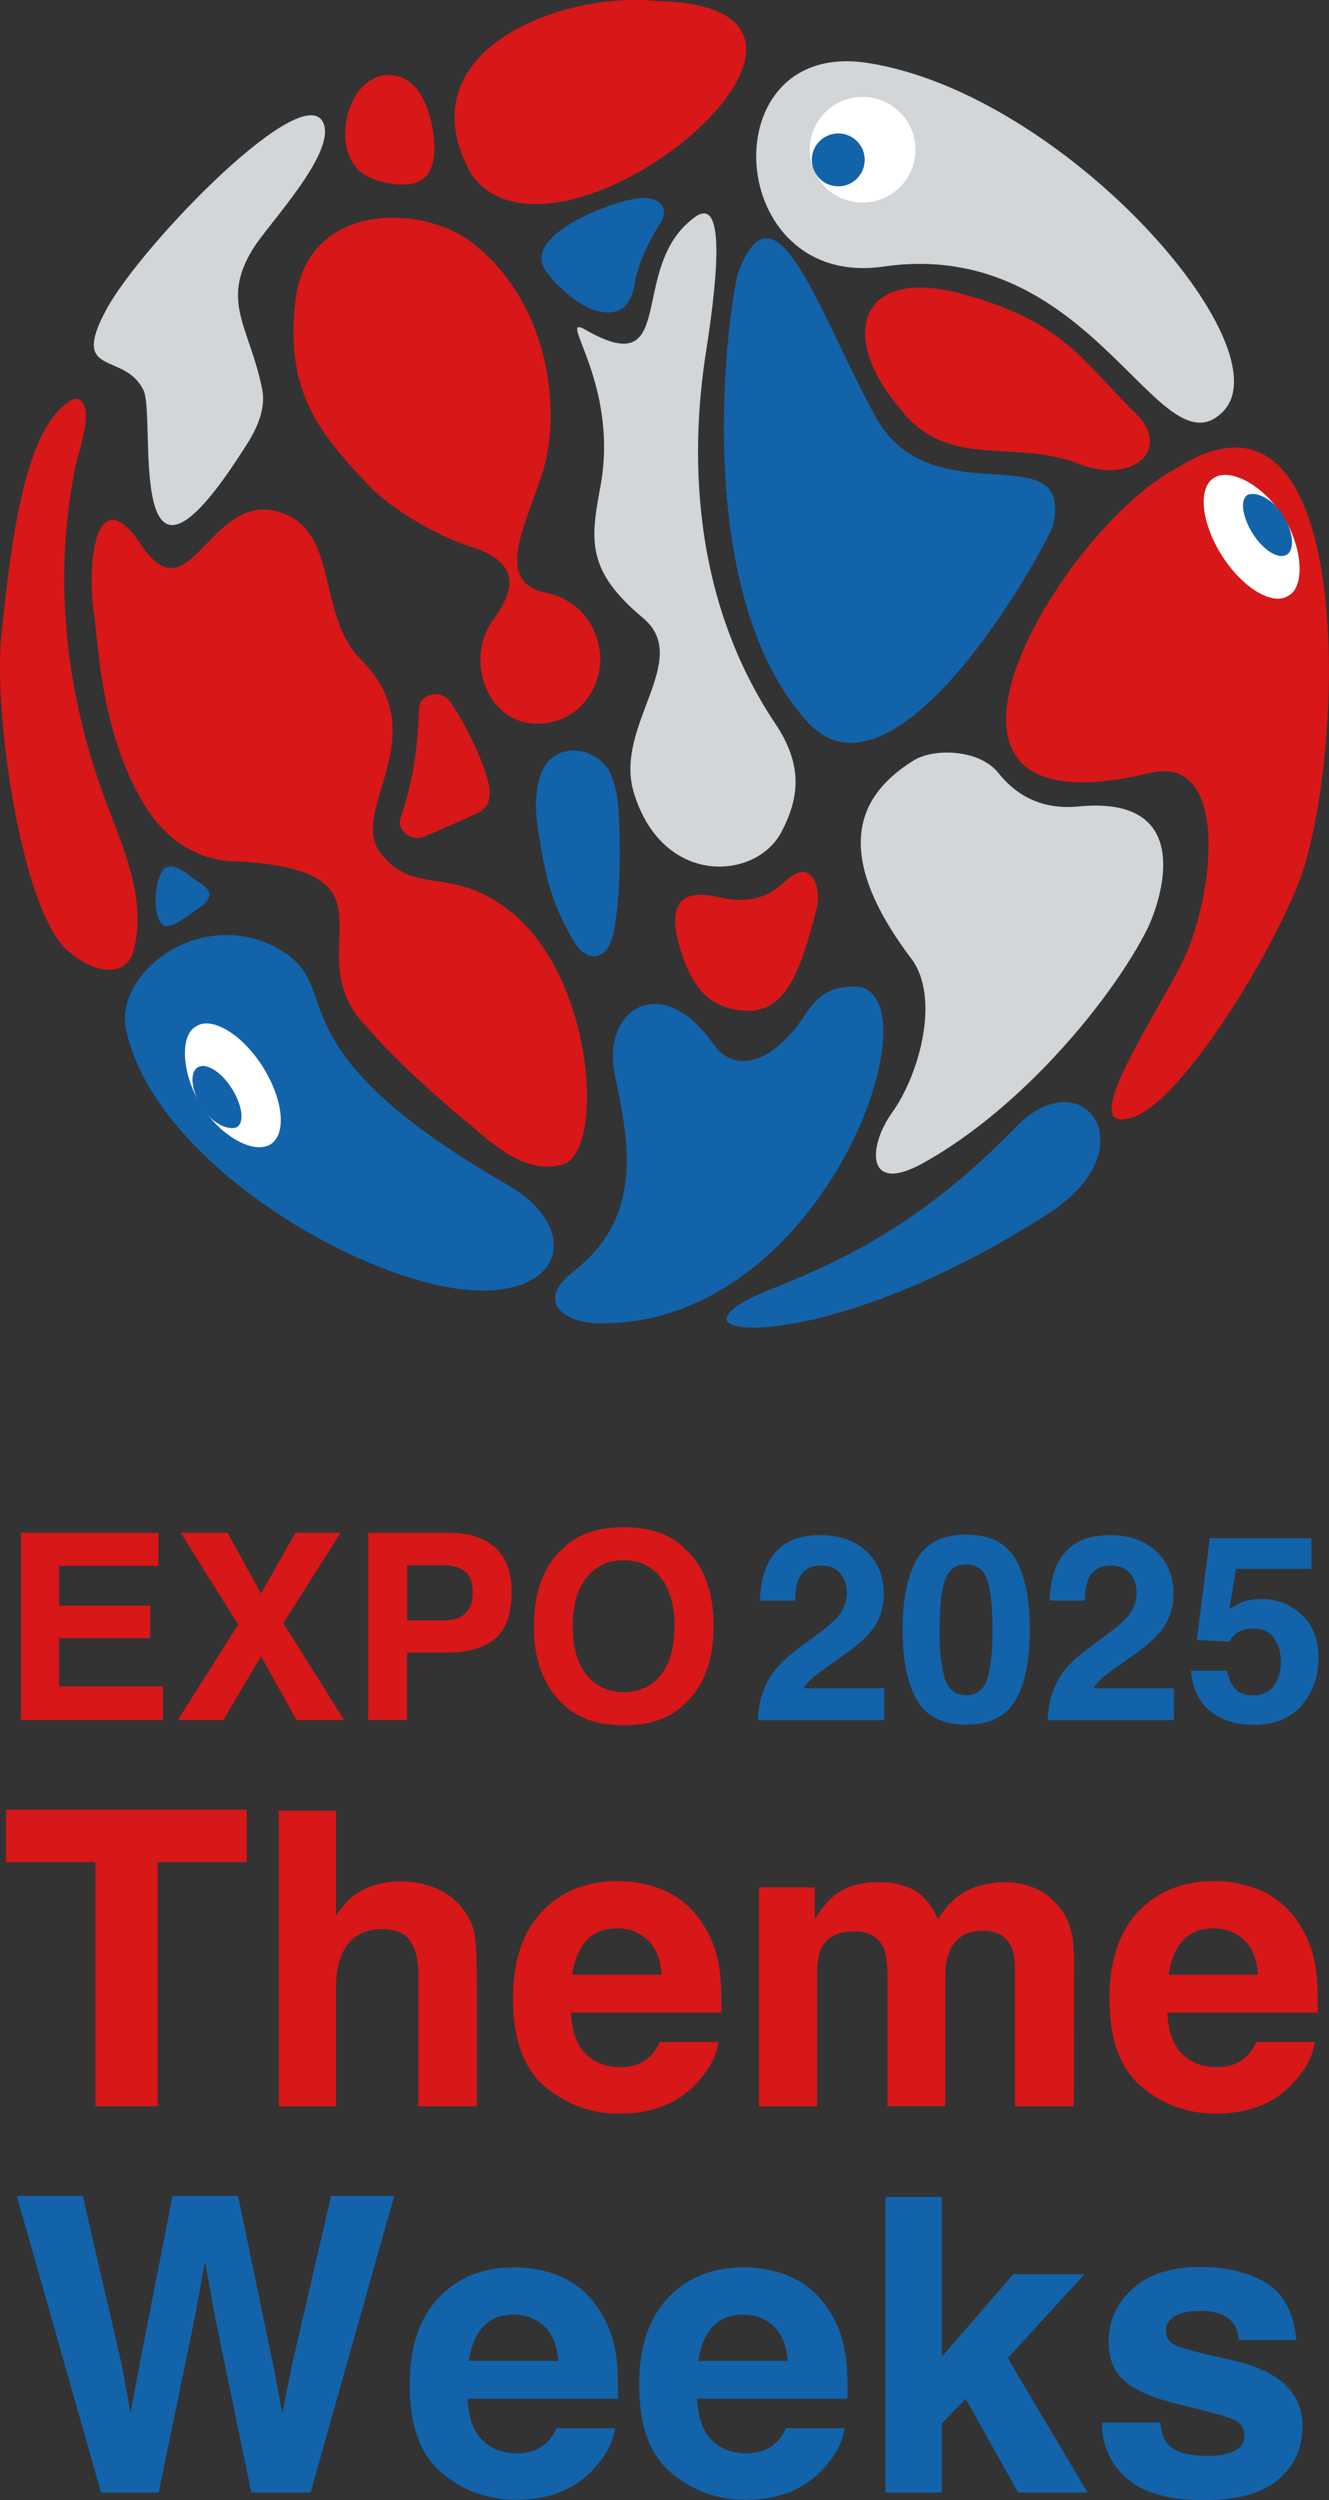 <svg viewBox="0 0 200 376" fill="none" xmlns="http://www.w3.org/2000/svg"><rect x="0" y="0" width="200" height="376" fill="#333333" stroke="none"/><g clip-path="url(#a)"><path d="M170.442 168.057c7.972-2.602 22.779-27.652 25.843-37.728 6.349-20.898 7.181-76.949-19.368-59.815-16.956 8.788-45.723 55.843-3.868 45.74 11.34-2.74 9.982 16.041 5.67 26.684-3.008 7.445-17.829 28.219-8.277 25.119Z" fill="#D71718"/><path d="M72.55 194.103c-16.332-.013-49.05-18.642-53.543-39.069-1.982-9.01 11.701-18.989 23.236-12.138 10.065 5.965-2.121 14.366 34.216 35.361 10.398 6.006 8.942 15.86-3.91 15.846Z" fill="#1263AA"/><path d="M130.57 9.466c29.599 4.61 63.053 42.793 53.459 52.453-9.58 9.66-19.479-26.406-51.088-21.825-24.027 3.474-26.12-34.323-2.385-30.628" fill="#D2D6D9"/><path d="M84.68 175.143c-6.35 1.799-11.77-4.415-15.375-7.142-4.062-3.515-9.593-8.303-14.071-13.507-11.133-11.197 6.46-23.445-19.16-24.912-6.253 0-11.23-3.114-14.793-9.259-5.504-9.729-6.266-20.206-7.029-27.181-1.428-9.065.36-21.203 6.987-11.197 7.293 11.003 10.26-7.833 20.519-5.023 9.497 2.602 5.684 15.39 12.602 22.323 11.438 11.473-2.135 22.656 2.953 29.105 5.088 6.45 10.148 1.8 18.855 8.221 13.503 9.951 14.862 36.773 8.526 38.572" fill="#D71718"/><path d="M111.119 40.938c5.684-15.058 12.242 6.574 20.712 21.853 8.471 15.28 30.099 2.02 26.577 16.497-4.339 9.135-24.663 42.973-37.03 29.161-18.217-20.345-11.382-64.494-10.259-67.51Z" fill="#1263AA"/><path d="M88.077 49.588c14.238 8.138 6.211-9.48 16.484-16.926 4.27-3.1 3.771 6.948 1.678 20.317-1.664 10.657-3.771 34.64 10.453 55.885 4.312 6.435 3.466 11.349.915 16.248-3.785 7.293-17.926 8.331-22.237-5.937-3.023-10.034 8.914-19.971 1.386-26.24-8.623-7.197-7.875-11.806-6.391-19.82 2.87-15.527-6.807-26.101-2.274-23.527" fill="#D2D6D9"/><path d="M98.96.152c37.419.886-14.46 43.97-27.88 26.296C60.474 8.124 83.71-1.356 98.96.152ZM.222 95.356C1.359 84.658 3.092 67.18 9.08 61.463c.707-.665 1.636-1.481 2.426-1.481.693 0 1.234.789 1.373 1.785.332 2.436-1.151 6.615-1.4 7.82-3.522 16.469-1.761 33.783 3.95 49.56 2.745 7.709 6.766 15.556 4.7 23.763-.929 3.695-5.254 4.124-9.926.097-6.946-5.993-11.258-35.693-9.982-47.65Z" fill="#D71718"/><path d="M16.013 46.53c5.351-9.84 30.375-35.583 32.76-27.722 1.4 4.609-8.332 14.85-10.606 18.463-5.102 8.096-.596 11.888 1.276 21.216.818 4.083-2.038 7.93-3.383 10.02-17.344 26.71-12.547-5.66-14.446-9.757-2.787-6.007-11.244-1.813-5.587-12.234" fill="#D2D6D9"/><path d="M144.655 44.163c15.445 4.18 18.065 9.992 26.231 17.978 5.559 5.439-.43 10.781-8.457 7.653-10.051-3.93-19.728 1.038-26.979-8.331-9.33-10.879-6.225-21.466 9.219-17.3M80.937 108.85c-7.985 0-10.8-9.937-6.904-15.362 2.717-3.792 5.407-8.608-3.369-11.335-4.95-1.536-11.854-5.66-15.098-9.065-7.666-8.11-12.63-14.186-11.132-27.735 1.663-15.085 19.02-14.684 26.549-8.899 11.784 9.065 13.711 25.631 10.495 35.153-2.745 8.138-6.96 15.93.72 17.55 4.063.857 7.058 3.722 7.959 8.137 1.095 5.37-2.815 11.556-9.22 11.556ZM65.326 21.286c.14 1.854-.055 3.709-1.012 4.996-1.857 2.491-7.056 1.356-9.302.097-5.56-3.128-3.078-15.21 3.59-15.086 4.839.097 6.433 6.145 6.738 9.993" fill="#D71718"/><path d="M92.014 141.415c-.804 2.699-3.646 3.64-5.725.056-3.439-5.938-4.187-9.619-5.269-16.387-.374-2.38-.61-4.442 0-7.363.486-2.311 1.789-4.248 4.076-4.719 3.009-.623 5.712 1.204 6.655 3.1 1.234 2.491 1.345 5.356 1.428 7.64.277 7.556-.139 14.296-1.15 17.673" fill="#1263AA"/><path d="M60.266 123.036c2.108-6.311 2.51-10.408 2.8-16.469.112-2.326 3.37-2.934 4.687-1.025 3.188 4.651 5.573 10.616 5.878 12.871.25 1.8-.208 3.184-1.9 3.945-2.55 1.148-5.115 2.325-7.916 3.487-1.871.775-4.173-.899-3.535-2.823" fill="#D71718"/><path d="M95.466 42.945c-1.109 6.781-8.318 4.346-13.212-2.035-4.048-5.272 8.998-10.338 13.448-11.03 3.785-.581 5.047 1.523 3.674 3.668-1.553 2.435-3.327 5.799-3.923 9.397" fill="#1263AA"/><path d="M150.187 116.185c2.246 2.824 5.906 5.716 12.131 5.107 18.065-1.758 12.214 14.698 10.259 18.587-5.046 9.978-18.383 26.531-33.592 35.015-8.803 4.913-8.346-2.533-4.755-7.529 4.131-5.73 7.32-17.341 2.911-23.182-12.186-16.151-7.958-24.649.333-29.797 3.175-1.979 9.996-1.605 12.713 1.813" fill="#D2D6D9"/><path d="M108.235 134.938c6.142 1.412 8.582-1.273 10.37-2.768 3.702-3.086 5.061 1.523 4.27 4.567-2.107 7.972-4.145 15.266-10.148 15.279-6.017 0-8.582-3.736-10.204-8.788-3.105-9.591 2.357-9.051 5.726-8.276" fill="#D71718"/><path d="M128.518 148.377c-5.435 0-6.641 3.432-8.346 5.66-4.658 6.103-9.774 7.349-12.907 2.865-7.542-10.781-16.914-5.384-14.696 5.01 2.218 10.394 4.145 21.258-6.308 29.34-5.684 4.401-1.608 7.778 4.215 7.792 34.257.056 51.074-50.667 38.056-50.667M25.08 130.426c1.566-.484 2.828.928 5.337 2.588 1.636 1.08 1.4 2.242-.346 3.447-1.983 1.356-4.617 3.612-5.643 2.546-1.858-1.924-.901-8.096.666-8.581" fill="#1263AA"/><path d="M109.455 197.937c-1.955 3.501 19.299 3.225 48.343-15.431 15.209-9.771 5.185-23.417-4.88-13.038-22.709 23.459-40.662 23.431-43.463 28.469Z" fill="#1263AA"/><path d="M193.886 89.599c-2.301 1.564-6.904-1.121-10.051-6.117-3.078-4.886-3.591-10.103-1.137-11.626 2.412-1.494 7.334.997 10.412 5.84 2.953 4.637 3.299 10.588.776 11.903Z" fill="#fff"/><path d="M187.606 74.541c-.999.817-.596 3.322.929 5.73 1.594 2.519 3.895 3.93 5.129 3.142 1.234-.79.957-3.46-.638-5.98-1.275-2.006-3.119-3.113-4.464-3.14-.388 0-.707.04-.956.234" fill="#1263AA"/><path d="M29.516 154.369c2.302-1.564 6.904 1.121 10.052 6.117 3.077 4.886 3.59 10.104 1.136 11.626-2.412 1.495-7.334-.997-10.412-5.84-2.953-4.637-3.299-10.588-.776-11.903Z" fill="#fff"/><path d="M35.797 169.413c.998-.816.596-3.321-.93-5.73-1.594-2.518-3.895-3.93-5.129-3.141-1.234.789-.957 3.46.638 5.979 1.275 2.006 3.12 3.114 4.464 3.141.388 0 .707-.041.956-.235" fill="#1263AA"/><path d="M137.141 19.431c1.706 4.041-.194 8.705-4.242 10.408-4.048 1.702-8.72-.194-10.426-4.235-1.705-4.042.194-8.706 4.243-10.408 4.048-1.702 8.72.194 10.425 4.235Z" fill="#fff"/><path d="M128.684 27.112a3.99 3.99 0 0 0 1.137-4.608 3.975 3.975 0 0 0-5.213-2.118 3.964 3.964 0 0 0-2.121 5.204 3.976 3.976 0 0 0 5.213 2.117c.374-.152.693-.36.998-.595" fill="#1263AA"/><path d="M22.612 246.39H8.9v7.238h15.624v5.066H3.147V230.53h20.685v4.982H8.901v5.979h13.71v4.899ZM51.795 258.694h-7.167l-5.352-9.591-5.67 9.591h-6.849l9.081-14.352-8.637-13.812h7.043l5.032 9.148 5.171-9.148h6.808l-8.624 13.59 9.164 14.574ZM67.24 248.563h-5.99v10.131H55.4V230.53h12.283c2.829 0 5.088.719 6.78 2.173 1.691 1.453 2.523 3.695 2.523 6.74 0 3.321-.846 5.674-2.523 7.044-1.678 1.37-4.09 2.062-7.21 2.062M70 242.695c.762-.678 1.15-1.744 1.15-3.211 0-1.467-.388-2.505-1.15-3.128-.777-.622-1.858-.941-3.245-.941h-5.49v8.29h5.49c1.387 0 2.482-.332 3.258-1.01M93.872 259.483c-4.034 0-7.112-1.094-9.247-3.294-2.856-2.685-4.284-6.56-4.284-11.612 0-5.051 1.428-9.023 4.284-11.611 2.135-2.187 5.213-3.28 9.247-3.28 4.035 0 7.112 1.093 9.247 3.28 2.842 2.588 4.27 6.463 4.27 11.611 0 5.149-1.428 8.927-4.27 11.612-2.135 2.186-5.212 3.294-9.247 3.294Zm5.573-7.571c1.359-1.716 2.052-4.166 2.052-7.335 0-3.169-.693-5.605-2.065-7.321-1.373-1.73-3.23-2.588-5.56-2.588-2.329 0-4.2.858-5.587 2.574-1.386 1.716-2.093 4.166-2.093 7.335 0 3.169.693 5.619 2.093 7.335 1.386 1.716 3.258 2.574 5.587 2.574 2.33 0 4.187-.858 5.573-2.574Z" fill="#D71718"/><path d="M126.438 236.633c-.651-.775-1.58-1.162-2.8-1.162-1.664 0-2.787.622-3.383 1.854-.346.72-.554 1.841-.61 3.405h-5.296c.097-2.353.513-4.263 1.289-5.716 1.456-2.768 4.035-4.138 7.75-4.138 2.94 0 5.269.816 7.002 2.436 1.733 1.619 2.606 3.778 2.606 6.449 0 2.048-.61 3.875-1.83 5.467-.804 1.051-2.121 2.228-3.965 3.529l-2.177 1.55c-1.372.969-2.301 1.661-2.8 2.103a6.383 6.383 0 0 0-1.276 1.509h12.117v4.789h-19.007c.055-1.98.471-3.806 1.275-5.439.777-1.841 2.621-3.806 5.518-5.869 2.51-1.799 4.132-3.086 4.88-3.861 1.137-1.204 1.706-2.533 1.706-3.972 0-1.176-.319-2.145-.971-2.92M145.404 259.386c-3.535 0-6.017-1.232-7.431-3.709-1.428-2.464-2.135-5.993-2.135-10.56s.707-8.096 2.135-10.588c1.428-2.491 3.896-3.722 7.431-3.722s6.017 1.245 7.445 3.722c1.414 2.478 2.121 6.007 2.121 10.588 0 4.581-.707 8.096-2.135 10.56-1.428 2.477-3.909 3.709-7.431 3.709Zm3.203-6.976c.499-1.674.748-4.11.748-7.293s-.249-5.813-.762-7.418c-.499-1.606-1.567-2.408-3.189-2.408s-2.689.802-3.216 2.408c-.527 1.605-.79 4.083-.79 7.418s.263 5.619.79 7.307c.527 1.689 1.594 2.533 3.216 2.533s2.69-.844 3.203-2.547ZM170.04 236.633c-.651-.775-1.58-1.162-2.8-1.162-1.664 0-2.787.622-3.383 1.854-.347.72-.555 1.841-.61 3.405h-5.296c.097-2.353.513-4.263 1.289-5.716 1.456-2.768 4.035-4.138 7.75-4.138 2.939 0 5.268.816 7.001 2.436 1.733 1.619 2.607 3.778 2.607 6.449 0 2.048-.61 3.875-1.83 5.467-.804 1.051-2.121 2.228-3.965 3.529l-2.177 1.55c-1.372.969-2.301 1.661-2.8 2.103a6.383 6.383 0 0 0-1.276 1.509h12.117v4.789H157.66c.055-1.98.471-3.806 1.275-5.439.777-1.841 2.621-3.806 5.518-5.869 2.509-1.799 4.132-3.086 4.88-3.861 1.137-1.204 1.705-2.533 1.705-3.972 0-1.176-.318-2.145-.97-2.92M188.659 244.937c-.665 0-1.234.083-1.719.249-.859.305-1.497.872-1.941 1.702l-4.894-.235 1.955-15.307h15.292v4.623h-11.354l-.999 6.062c.846-.54 1.498-.914 1.969-1.094.79-.29 1.761-.443 2.884-.443 2.301 0 4.297.775 6.003 2.312 1.705 1.536 2.565 3.778 2.565 6.726 0 2.56-.818 4.844-2.468 6.864-1.65 2.007-4.104 3.017-7.39 3.017-2.634 0-4.81-.705-6.502-2.117-1.691-1.412-2.634-3.418-2.828-6.02h5.435c.221 1.176.623 2.103 1.247 2.74.61.637 1.511.969 2.676.969 1.359 0 2.385-.471 3.092-1.426.707-.941 1.067-2.145 1.067-3.584 0-1.44-.333-2.602-.998-3.585-.665-.969-1.691-1.467-3.105-1.467" fill="#1263AA"/><path d="M37.127 272.174v7.902H23.75v36.703h-9.4v-36.703H.915v-7.902h36.212ZM71.76 297.418v19.375h-8.818v-20.067c0-1.772-.305-3.211-.915-4.291-.79-1.536-2.288-2.297-4.492-2.297s-4.02.761-5.199 2.283c-1.178 1.523-1.774 3.696-1.774 6.519v17.853h-8.61v-44.467h8.61v15.777c1.247-1.923 2.703-3.252 4.353-4.013a12.264 12.264 0 0 1 5.199-1.135c2.038 0 3.895.36 5.56 1.066a9.702 9.702 0 0 1 4.103 3.238c.915 1.232 1.47 2.491 1.663 3.806.208 1.301.306 3.418.306 6.366M108.11 307.105c-.221 1.952-1.247 3.945-3.064 5.965-2.828 3.211-6.793 4.817-11.88 4.817-4.202 0-7.917-1.357-11.134-4.055-3.216-2.699-4.824-7.1-4.824-13.204 0-5.715 1.456-10.089 4.353-13.134 2.898-3.044 6.669-4.567 11.3-4.567 2.744 0 5.226.512 7.43 1.55 2.204 1.024 4.021 2.658 5.463 4.872 1.289 1.951 2.135 4.221 2.523 6.809.222 1.509.319 3.695.277 6.533H85.928c.125 3.307 1.165 5.632 3.12 6.961 1.192.83 2.634 1.246 4.311 1.246 1.775 0 3.217-.499 4.34-1.509.61-.54 1.136-1.301 1.608-2.27h8.817l-.014-.014Zm-8.554-10.117c-.138-2.283-.831-4.013-2.08-5.189-1.247-1.177-2.786-1.772-4.616-1.772-1.996 0-3.549.623-4.658 1.882-1.11 1.246-1.789 2.948-2.08 5.079h13.434ZM132.913 292.878c-.721-1.591-2.149-2.394-4.27-2.394-2.468 0-4.132.803-4.977 2.394-.458.914-.694 2.256-.694 4.055v19.86h-8.762v-32.938h8.402v4.816c1.067-1.716 2.08-2.934 3.036-3.668 1.678-1.287 3.854-1.937 6.516-1.937 2.523 0 4.575.553 6.128 1.66 1.248 1.025 2.204 2.353 2.856 3.972 1.137-1.937 2.537-3.363 4.215-4.262 1.774-.914 3.757-1.356 5.947-1.356 1.456 0 2.884.276 4.298.844 1.414.567 2.703 1.55 3.854 2.961.929 1.149 1.553 2.561 1.886 4.235.208 1.108.305 2.741.305 4.872l-.056 20.787h-8.859v-21.008c0-1.246-.208-2.284-.61-3.087-.762-1.536-2.177-2.297-4.242-2.297-2.385 0-4.035.983-4.936 2.962-.471 1.051-.693 2.311-.693 3.778v19.639h-8.706v-19.639c0-1.951-.195-3.377-.61-4.263M197.865 307.105c-.222 1.952-1.248 3.945-3.064 5.965-2.828 3.211-6.793 4.817-11.881 4.817-4.201 0-7.917-1.357-11.133-4.055-3.216-2.699-4.825-7.1-4.825-13.204 0-5.715 1.456-10.089 4.354-13.134 2.897-3.044 6.668-4.567 11.299-4.567 2.745 0 5.226.512 7.431 1.55 2.204 1.024 4.02 2.658 5.462 4.872 1.289 1.951 2.135 4.221 2.523 6.809.222 1.509.319 3.695.278 6.533h-22.626c.125 3.307 1.164 5.632 3.119 6.961 1.192.83 2.634 1.246 4.312 1.246 1.774 0 3.23-.499 4.339-1.509.61-.54 1.137-1.301 1.608-2.27h8.818l-.014-.014Zm-8.554-10.117c-.139-2.283-.832-4.013-2.08-5.189-1.247-1.177-2.786-1.772-4.616-1.772-1.997 0-3.549.623-4.659 1.882-1.109 1.246-1.788 2.948-2.079 5.079h13.434Z" fill="#D71718"/><path d="M49.827 330.259h9.496l-12.588 44.62h-8.914l-5.393-26.088-1.58-8.622-1.581 8.622-5.393 26.088h-8.665l-12.686-44.62h9.927l5.906 25.549 1.275 7.113 1.303-6.961 5.033-25.701h9.857l5.31 25.549 1.359 7.113 1.358-6.836 5.976-25.826ZM92.555 365.191c-.222 1.952-1.248 3.944-3.064 5.965-2.828 3.211-6.793 4.816-11.881 4.816-4.2 0-7.916-1.356-11.133-4.055-3.216-2.698-4.824-7.1-4.824-13.203 0-5.716 1.455-10.089 4.353-13.134 2.897-3.045 6.668-4.567 11.299-4.567 2.745 0 5.227.512 7.43 1.55 2.205 1.024 4.021 2.657 5.463 4.872 1.29 1.951 2.135 4.221 2.524 6.809.221 1.508.318 3.695.277 6.532H70.373c.125 3.308 1.164 5.633 3.12 6.962 1.192.83 2.633 1.245 4.311 1.245 1.775 0 3.216-.498 4.34-1.508.61-.54 1.136-1.301 1.608-2.27h8.817l-.014-.014Zm-8.554-10.103c-.139-2.283-.832-4.013-2.08-5.19-1.247-1.176-2.786-1.771-4.616-1.771-1.997 0-3.55.622-4.658 1.882-1.11 1.245-1.789 2.948-2.08 5.079h13.434ZM127.09 365.191c-.222 1.952-1.248 3.944-3.064 5.965-2.828 3.211-6.793 4.816-11.881 4.816-4.201 0-7.916-1.356-11.133-4.055-3.216-2.698-4.825-7.1-4.825-13.203 0-5.716 1.456-10.089 4.354-13.134 2.897-3.045 6.668-4.567 11.299-4.567 2.745 0 5.226.512 7.431 1.55 2.204 1.024 4.02 2.657 5.462 4.872 1.29 1.951 2.135 4.221 2.523 6.809.222 1.508.319 3.695.278 6.532h-22.626c.125 3.308 1.164 5.633 3.119 6.962 1.193.83 2.634 1.245 4.312 1.245 1.774 0 3.23-.498 4.339-1.508.61-.54 1.137-1.301 1.608-2.27h8.818l-.014-.014Zm-8.554-10.103c-.139-2.283-.832-4.013-2.08-5.19-1.247-1.176-2.786-1.771-4.616-1.771-1.997 0-3.549.622-4.658 1.882-1.11 1.245-1.789 2.948-2.08 5.079h13.434ZM163.663 374.879h-10.44l-7.902-14.103-3.591 3.723v10.38h-8.484v-44.467h8.484v24.039l10.773-12.414h10.702l-11.548 12.622 12.006 20.22ZM190.642 343.407c2.592 1.661 4.076 4.498 4.45 8.539h-8.637c-.125-1.107-.43-1.993-.943-2.629-.956-1.177-2.565-1.758-4.852-1.758-1.886 0-3.216.291-4.021.886-.804.581-1.192 1.273-1.192 2.062 0 .983.43 1.702 1.276 2.145.845.471 3.854 1.26 9.011 2.395 3.438.802 6.017 2.034 7.736 3.667 1.692 1.661 2.551 3.723 2.551 6.2 0 3.267-1.22 5.938-3.66 8.014-2.44 2.076-6.197 3.1-11.299 3.1-5.102 0-9.039-1.094-11.507-3.28-2.482-2.187-3.716-4.983-3.716-8.373h8.762c.181 1.536.569 2.629 1.179 3.266 1.067 1.148 3.05 1.73 5.947 1.73 1.706 0 3.051-.249 4.049-.761.998-.499 1.497-1.26 1.497-2.27s-.402-1.702-1.22-2.215c-.818-.512-3.813-1.37-8.998-2.601-3.743-.928-6.377-2.09-7.916-3.488-1.539-1.37-2.301-3.349-2.301-5.937 0-3.045 1.192-5.661 3.59-7.861 2.399-2.187 5.768-3.28 10.107-3.28 4.118 0 7.487.816 10.093 2.449" fill="#1263AA"/></g><defs><clipPath id="a"><path fill="#fff" d="M0 0h200v376H0z"/></clipPath></defs></svg>